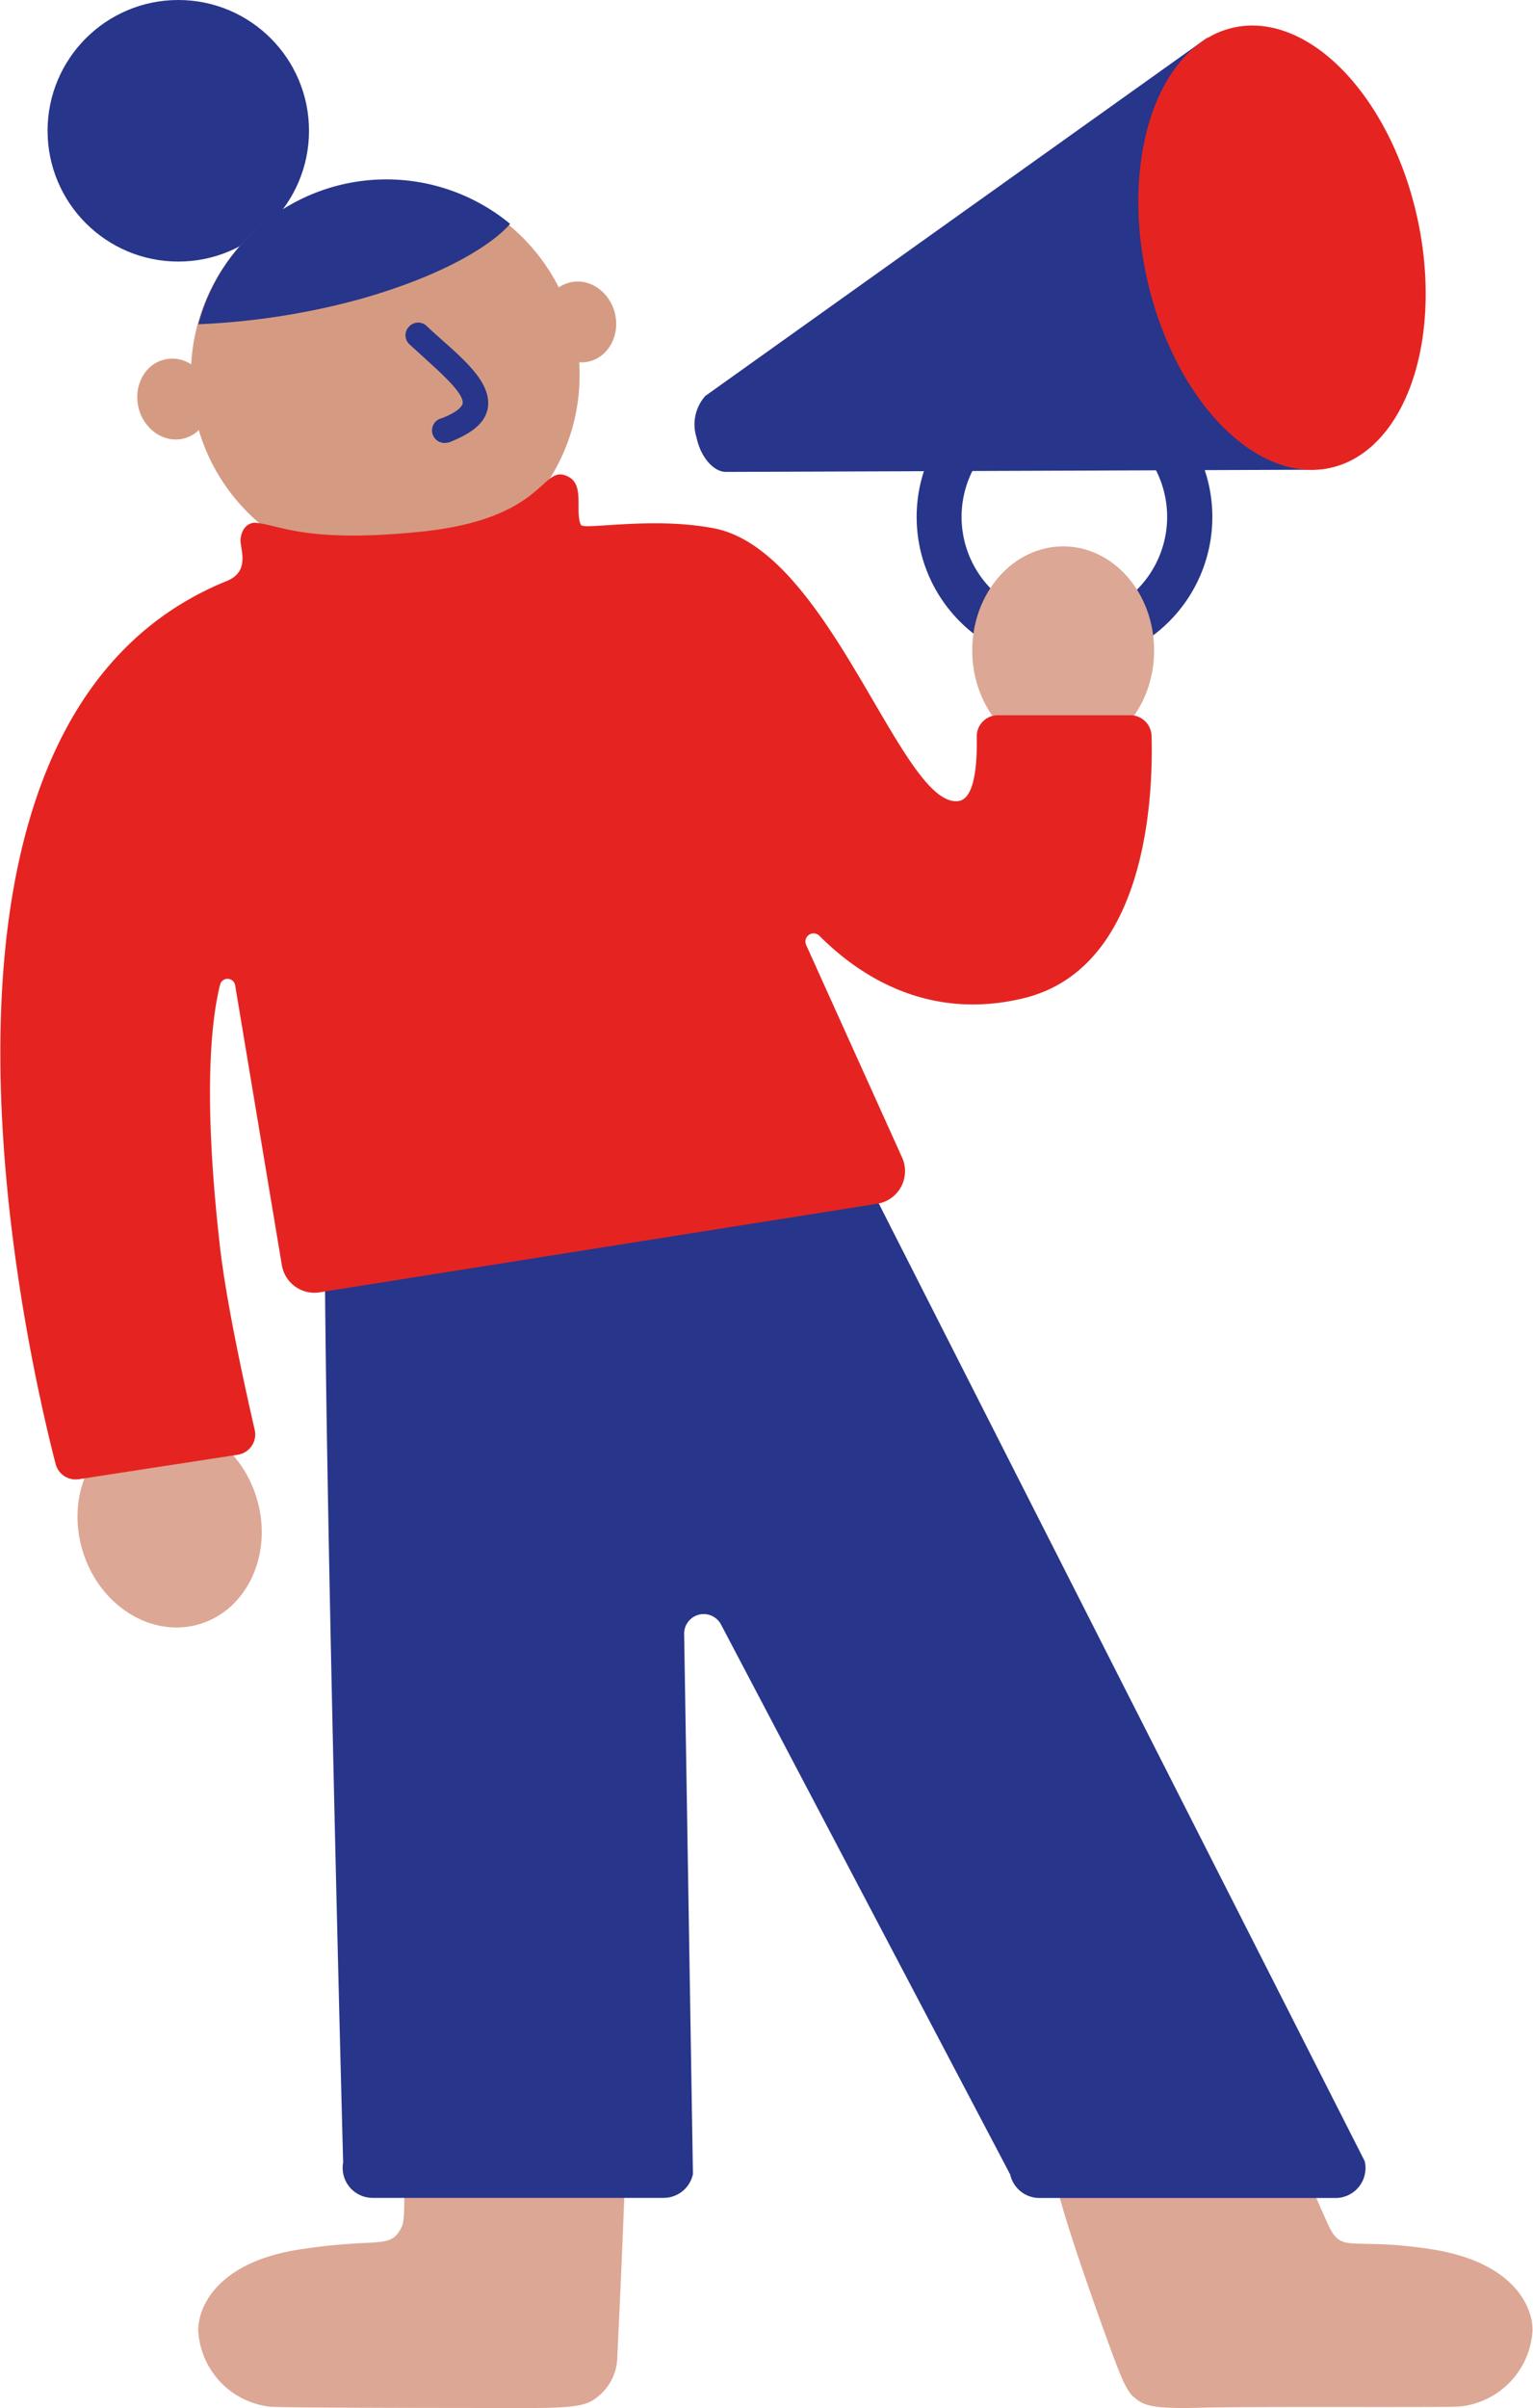 <?xml version="1.0"?>
<svg xmlns="http://www.w3.org/2000/svg" viewBox="0 0 125.18 196.65" width="300" height="471"><defs><style>.cls-1{fill:#27358a;}.cls-2{fill:#d59b82;}.cls-3{fill:#dca794;}.cls-4{fill:#e52421;}</style></defs><g id="Ebene_2" data-name="Ebene 2"><g id="Ebene_1-2" data-name="Ebene 1"><circle class="cls-1" cx="14.53" cy="10.68" r="10.68"/><circle class="cls-2" cx="31.44" cy="30.63" r="15.88"/><path class="cls-1" d="M41.64,18.28a15.89,15.89,0,0,0-25.47,8.2,59.47,59.47,0,0,0,13.42-2.11C39.15,21.61,41.64,18.28,41.64,18.28Z"/><ellipse class="cls-2" cx="14.18" cy="32.59" rx="2.98" ry="3.32" transform="translate(-7.3 4.27) rotate(-13.66)"/><ellipse class="cls-2" cx="47.31" cy="26.29" rx="2.98" ry="3.32" transform="translate(-4.87 11.92) rotate(-13.66)"/><path class="cls-1" d="M36.5,36.15a1,1,0,0,1-.43-2c1.47-.57,1.66-1.06,1.69-1.19.14-.8-1.7-2.43-3-3.62l-1.33-1.21a1,1,0,0,1-.05-1.45,1,1,0,0,1,1.45-.05c.42.4.86.79,1.29,1.17,2.08,1.85,4,3.59,3.7,5.52-.2,1.15-1.17,2-3,2.74A.81.81,0,0,1,36.5,36.15Z"/><path class="cls-3" d="M86.24,177.89c0,1.73,4.31,13.57,4.7,14.58s1,2.77,1.66,3.29,1,1,5.3.87,20.27,0,21.41-.11a6.62,6.62,0,0,0,5.87-6.24c0-2-1.64-5.56-8.24-6.59s-7.31.42-8.41-1.91c-.68-1.45-2.44-5.57-2.44-5.57Z"/><path class="cls-3" d="M51,178.06c0,1.74-.55,13.41-.6,14.43a4.23,4.23,0,0,1-1.66,3.29c-.68.53-1.3.87-5.3.87-4.3,0-20.28,0-21.42-.11a6.61,6.61,0,0,1-5.86-6.23c0-2,1.64-5.57,8.24-6.6s7.48.08,8.41-1.91c.38-.82.05-5.57.05-5.57Z"/><path class="cls-1" d="M26.67,92C25.88,98,28,176.6,28,176.6a2.45,2.45,0,0,0,2.41,2.89H54.19a2.45,2.45,0,0,0,2.39-1.94l-.72-44.14a1.6,1.6,0,0,1,3-.77l23.64,44.94a2.45,2.45,0,0,0,2.39,1.92h24.19a2.45,2.45,0,0,0,2.39-3L68.26,91.38"/><path class="cls-1" d="M86.94,54.3a12.08,12.08,0,1,1,3.3-.46A12.11,12.11,0,0,1,86.94,54.3Zm0-20.49a8.4,8.4,0,0,0-8.09,10.7,8.41,8.41,0,0,0,10.37,5.78A8.4,8.4,0,0,0,87,33.81Z"/><ellipse class="cls-3" cx="86.83" cy="53.12" rx="7.43" ry="8.5"/><ellipse class="cls-3" cx="13.82" cy="124.49" rx="7.43" ry="8.5" transform="translate(-35.55 9.38) rotate(-16.88)"/><path class="cls-4" d="M23,103.37,19.17,80.43a.63.63,0,0,0-1.23,0c-.71,2.84-1.42,9,0,21.43.54,4.66,2.09,11.69,2.84,14.94a1.68,1.68,0,0,1-1.38,2l-13,2a1.69,1.69,0,0,1-1.89-1.23c-2.42-9.37-14.26-60.69,14-72.13,2-.82,1-2.76,1.11-3.44.17-1.33,1.14-1.31,1.14-1.31,1.94.1,4,1.71,13.59.73,10.47-1.07,9.79-5.7,12.08-4.47,1.32.71.48,2.86,1,3.92.22.43,5.89-.71,10.94.29C67.84,45.07,73.63,66,78.26,65.42c1.39-.16,1.55-3.22,1.51-5.25a1.72,1.72,0,0,1,1.73-1.76H92.32a1.73,1.73,0,0,1,1.73,1.69C94.19,65,93.69,79,83.68,81.5c-7.86,1.94-13.54-1.83-16.79-5.1a.67.67,0,0,0-1.07.75l7.85,17.38a2.7,2.7,0,0,1-2,3.77l-45.54,7.23A2.7,2.7,0,0,1,23,103.37Z"/><path class="cls-1" d="M57.57,32.36a3.5,3.5,0,0,0-.7,3.36c.35,1.64,1.4,2.82,2.42,2.82h0l48.09-.18L98.62,3.07,57.57,32.35Z"/><ellipse class="cls-4" cx="104.71" cy="20.22" rx="11.32" ry="18.41" transform="translate(-1.9 22.91) rotate(-12.37)"/></g></g></svg>
